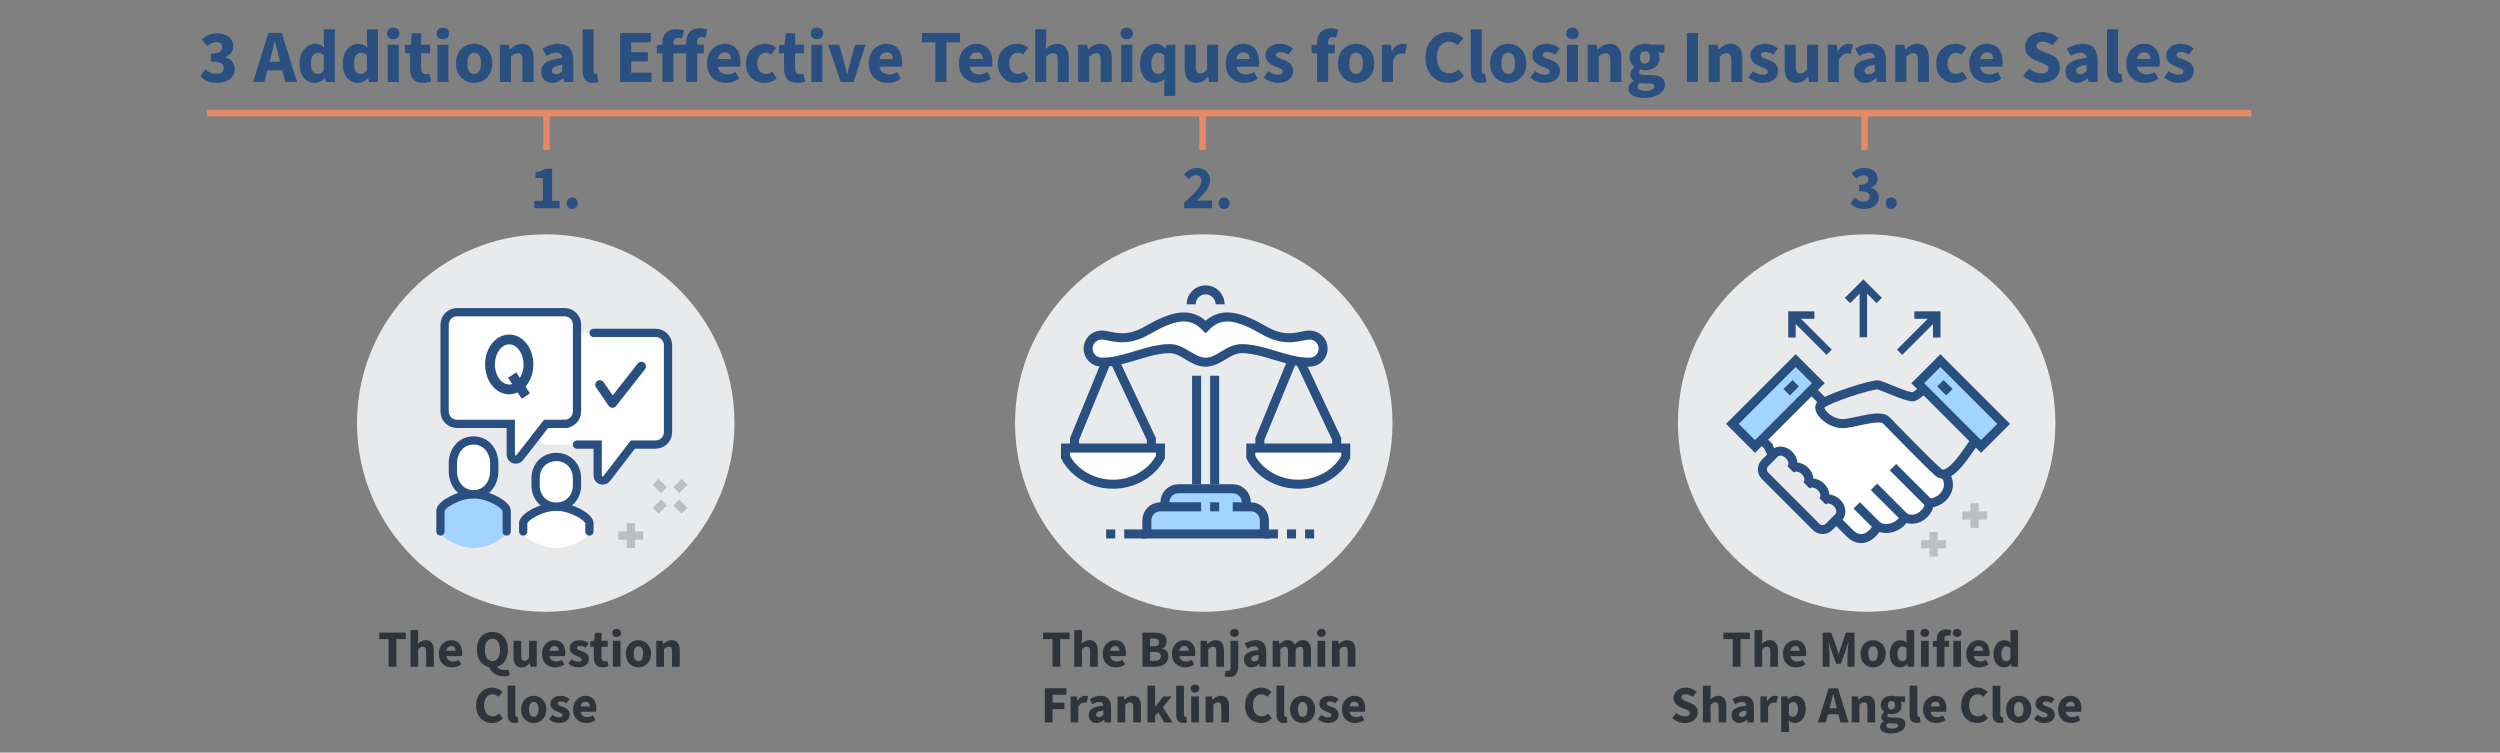 <?xml version="1.0" encoding="UTF-8"?>
<svg id="Layer_1" xmlns="http://www.w3.org/2000/svg" version="1.1" viewBox="0 0 764 230">
  <rect x="0" y="0" width="764" height="230" fill="#808080" stroke="none"/>
  <!-- Generator: Adobe Illustrator 29.8.2, SVG Export Plug-In . SVG Version: 2.1.1 Build 3)  -->
  <defs>
    <style>
      .st0 {
        fill: #2f343b;
      }

      .st1, .st2, .st3, .st4, .st5, .st6, .st7, .st8, .st9, .st10 {
        stroke: #2a5082;
      }

      .st1, .st11, .st3, .st4, .st5, .st12, .st13, .st8, .st9, .st10 {
        stroke-miterlimit: 10;
      }

      .st1, .st14, .st3 {
        fill: #fff;
      }

      .st1, .st4, .st8 {
        stroke-width: 2.763px;
      }

      .st2 {
        stroke-miterlimit: 10;
        stroke-width: 2.763px;
      }

      .st2, .st15 {
        fill: #a3d4ff;
      }

      .st11 {
        stroke: #bcc0c4;
        stroke-width: 2.509px;
      }

      .st11, .st5, .st12, .st13, .st6, .st7, .st8, .st9, .st10 {
        fill: none;
      }

      .st3, .st12, .st7, .st9 {
        stroke-width: 2.529px;
      }

      .st4, .st16 {
        fill: #e9eaeb;
      }

      .st5 {
        stroke-width: 2.284px;
      }

      .st12 {
        stroke: #bcbec0;
      }

      .st13 {
        stroke: #e58967;
        stroke-width: 2px;
      }

      .st17 {
        isolation: isolate;
      }

      .st6 {
        stroke-width: 2.819px;
      }

      .st6, .st7 {
        stroke-linejoin: round;
      }

      .st6, .st7, .st9 {
        stroke-linecap: round;
      }

      .st18 {
        fill: #2a5082;
      }

      .st10 {
        stroke-width: 3px;
      }
    </style>
  </defs>
  <circle class="st16" cx="367.872" cy="129.283" r="57.677"/>
  <circle class="st16" cx="570.452" cy="129.283" r="57.677"/>
  <circle class="st16" cx="166.778" cy="129.283" r="57.677"/>
  <g>
    <g>
      <path class="st15" d="M382.251,154.883h-1.381v-1.381c0-2.289-1.855-4.144-4.144-4.144h-16.577c-2.289,0-4.144,1.855-4.144,4.144v1.381h-1.381c-2.289,0-4.144,1.855-4.144,4.144v4.144h35.917v-4.144c0-2.289-1.855-4.144-4.144-4.144h-0Z"/>
      <path class="st8" d="M356.004,154.883v-1.381c0-2.289,1.855-4.144,4.144-4.144h16.577c2.289,0,4.144,1.855,4.144,4.144v1.381"/>
      <path class="st8" d="M367.055,154.883h-12.433c-2.289,0-4.144,1.855-4.144,4.144v4.144h35.917v-4.144c0-2.289-1.855-4.144-4.144-4.144h-5.526"/>
      <line class="st8" x1="369.818" y1="154.883" x2="372.581" y2="154.883"/>
    </g>
    <line class="st8" x1="371.2" y1="114.822" x2="371.2" y2="147.976"/>
    <line class="st8" x1="365.674" y1="147.976" x2="365.674" y2="114.822"/>
    <g>
      <polyline class="st8" points="394.684 110.678 385.014 134.162 385.014 136.925"/>
      <polyline class="st8" points="408.498 136.925 408.498 134.162 397.447 110.678"/>
      <path class="st1" d="M382.251,136.925v2.763c2.62,4.978,8.26,8.289,14.505,8.289s11.885-3.31,14.505-8.289v-2.763h-29.01Z"/>
    </g>
    <g>
      <polyline class="st8" points="338.045 110.678 328.375 134.162 328.375 136.925"/>
      <polyline class="st8" points="351.86 136.925 351.86 134.162 340.808 110.678"/>
      <path class="st1" d="M325.613,136.925v2.763c2.62,4.978,8.26,8.289,14.505,8.289s11.885-3.31,14.505-8.289v-2.763h-29.01Z"/>
    </g>
    <path class="st8" d="M364.016,92.996c0-2.441,1.979-4.421,4.421-4.421,2.441,0,4.421,1.979,4.421,4.421"/>
    <g>
      <line class="st8" x1="343.571" y1="163.172" x2="350.478" y2="163.172"/>
      <line class="st8" x1="340.808" y1="163.172" x2="338.045" y2="163.172"/>
    </g>
    <g>
      <line class="st8" x1="386.395" y1="163.172" x2="390.539" y2="163.172"/>
      <line class="st8" x1="393.302" y1="163.172" x2="396.065" y2="163.172"/>
      <line class="st8" x1="398.828" y1="163.172" x2="401.591" y2="163.172"/>
    </g>
    <path class="st1" d="M400.209,102.389c-2.763,0-6.907,2.594-13.814-1.378-7.928-4.558-13.239-5.966-17.958-1.131-4.72-4.835-10.031-3.428-17.958,1.131-6.907,3.972-11.051,1.378-13.814,1.378-2.289,0-4.144,1.852-4.144,4.141,0,2.289,1.855,4.148,4.144,4.148,2.506,0,3.927-.176,8.289-1.381,2.75-.76,8.173-2.763,12.433-2.763s6.907,4.144,11.051,4.144,6.792-4.144,11.051-4.144c4.259,0,9.683,2.003,12.433,2.763,4.361,1.206,5.782,1.381,8.289,1.381,2.289,0,4.144-1.859,4.144-4.148,0-2.289-1.855-4.141-4.144-4.141Z"/>
  </g>
  <circle class="st16" cx="173.798" cy="124.482" r="35.407" transform="translate(15.354 267.999) rotate(-77.782)"/>
  <path class="st14" d="M200.354,101.724h-32.876c-2.095,0-3.793,1.699-3.793,3.793v26.554c0,2.095,1.698,3.793,3.793,3.793h15.173l0,9.368c0,1.466,1.855,2.102,2.754.945l8.021-10.313h6.927c2.095,0,3.793-1.699,3.793-3.793v-26.554c0-2.095-1.698-3.793-3.793-3.793Z"/>
  <path class="st3" d="M172.535,129.542h-5.663l-8.021,10.313c-.9,1.157-2.754.521-2.754-.945l-0-9.368h-16.438c-2.095,0-3.793-1.698-3.793-3.793v-26.554c0-2.095,1.698-3.793,3.793-3.793h32.876c2.095,0,3.793,1.698,3.793,3.793v26.554c0,2.095-1.698,3.793-3.793,3.793Z"/>
  <path class="st9" d="M181.386,101.724h18.967c2.095,0,3.793,1.698,3.793,3.793v26.554c0,2.095-1.698,3.793-3.793,3.793h-6.955l-7.989,10.381c-.896,1.165-2.759.531-2.759-.939v-9.442h-6.322"/>
  <path class="st15" d="M144.721,151.038c-4.548,0-10.12,3.205-10.12,5.058v6.322c0,1.853,5.572,5.058,10.12,5.058s10.12-3.205,10.12-5.058v-6.322c0-1.853-5.572-5.058-10.12-5.058Z"/>
  <path class="st7" d="M154.84,162.418v-6.322c0-1.853-5.572-5.058-10.12-5.058s-10.12,3.205-10.12,5.058v6.322"/>
  <path class="st3" d="M144.717,151.038c3.801,0,6.322-3.154,6.322-7.044v-2.349c0-3.891-2.521-7.044-6.322-7.044-3.801,0-6.322,3.154-6.322,7.044v2.349c0,3.891,2.521,7.044,6.322,7.044Z"/>
  <path class="st14" d="M180.13,159.89c0-1.853-5.572-5.058-10.12-5.058h-.004c-4.548,0-10.12,3.205-10.12,5.058v2.529c0,1.853,5.572,5.058,10.12,5.058h.004c4.548,0,10.12-3.205,10.12-5.058v-2.529Z"/>
  <path class="st7" d="M180.13,162.418v-2.529c0-1.853-5.574-5.058-10.121-5.058s-10.122,3.205-10.122,5.058v2.529"/>
  <path class="st3" d="M170.006,154.832c3.801,0,6.322-2.911,6.322-6.503v-2.168c0-3.591-2.521-6.503-6.322-6.503-3.801,0-6.322,2.911-6.322,6.503v2.168c0,3.591,2.521,6.503,6.322,6.503Z"/>
  <g>
    <line class="st12" x1="202.882" y1="153.567" x2="200.354" y2="156.096"/>
    <line class="st12" x1="209.205" y1="147.245" x2="206.676" y2="149.774"/>
    <line class="st12" x1="206.676" y1="153.567" x2="209.205" y2="156.096"/>
    <line class="st12" x1="200.354" y1="147.245" x2="202.882" y2="149.774"/>
  </g>
  <g>
    <line class="st12" x1="192.767" y1="159.89" x2="192.767" y2="167.476"/>
    <line class="st12" x1="188.973" y1="163.683" x2="196.56" y2="163.683"/>
  </g>
  <g class="st17">
    <g class="st17">
      <path class="st0" d="M118.763,195.311h-2.865v-1.985h8.099v1.985h-2.865v8.451h-2.369v-8.451Z"/>
      <path class="st0" d="M125.434,192.541h2.353v2.753l-.112,1.425c.592-.528,1.376-1.088,2.449-1.088,1.729,0,2.465,1.216,2.465,3.201v4.93h-2.353v-4.626c0-1.152-.304-1.505-.977-1.505-.592,0-.96.272-1.472.769v5.362h-2.353v-11.221Z"/>
      <path class="st0" d="M134.106,199.792c0-2.577,1.841-4.161,3.746-4.161,2.273,0,3.377,1.648,3.377,3.81,0,.416-.048.832-.096,1.072h-4.738c.256,1.232,1.152,1.633,2.049,1.633.592,0,1.168-.177,1.729-.513l.769,1.44c-.8.561-1.873.881-2.817.881-2.273,0-4.018-1.521-4.018-4.162ZM136.395,198.88h2.817c0-.832-.368-1.44-1.312-1.44-.624,0-1.296.352-1.504,1.44Z"/>
      <path class="st0" d="M149.419,203.842c-2.225-.464-3.666-2.401-3.666-5.347,0-3.409,1.921-5.361,4.738-5.361,2.817,0,4.738,1.969,4.738,5.361,0,2.802-1.296,4.69-3.313,5.267.48.736,1.408,1.024,2.289,1.024.448,0,.849-.064,1.153-.16l.416,1.696c-.384.192-1.041.353-1.841.353-2.209,0-3.777-1.2-4.514-2.833ZM152.812,198.495c0-2.08-.896-3.329-2.321-3.329-1.424,0-2.321,1.249-2.321,3.329,0,2.226.896,3.538,2.321,3.538,1.425,0,2.321-1.312,2.321-3.538Z"/>
      <path class="st0" d="M156.922,200.753v-4.931h2.353v4.626c0,1.137.304,1.505.992,1.505.592,0,.944-.256,1.409-.881v-5.25h2.353v7.939h-1.921l-.176-1.104h-.048c-.672.801-1.409,1.297-2.497,1.297-1.729,0-2.465-1.217-2.465-3.201Z"/>
      <path class="st0" d="M165.625,199.792c0-2.577,1.841-4.161,3.746-4.161,2.273,0,3.377,1.648,3.377,3.81,0,.416-.048.832-.096,1.072h-4.738c.256,1.232,1.152,1.633,2.049,1.633.592,0,1.168-.177,1.729-.513l.769,1.44c-.8.561-1.873.881-2.817.881-2.273,0-4.018-1.521-4.018-4.162ZM167.915,198.88h2.817c0-.832-.368-1.44-1.312-1.44-.624,0-1.296.352-1.504,1.44Z"/>
      <path class="st0" d="M173.673,202.77l.993-1.329c.72.576,1.457.769,2.113.769.704,0,1.008-.256,1.008-.672,0-.528-.704-.736-1.553-1.057-1.136-.416-2.129-1.137-2.129-2.369,0-1.473,1.217-2.48,3.042-2.48,1.152,0,2.129.416,2.801,1.008l-1.009,1.312c-.576-.416-1.152-.576-1.712-.576-.625,0-.913.256-.913.624,0,.465.464.656,1.473.977,1.217.4,2.193,1.104,2.193,2.417,0,1.44-1.136,2.562-3.265,2.562-1.057,0-2.241-.416-3.042-1.185Z"/>
      <path class="st0" d="M181.465,200.864v-3.201h-1.088v-1.744l1.217-.097.272-2.433h1.953v2.433h1.905v1.841h-1.905v3.17c0,.896.4,1.264,1.024,1.264.256,0,.528-.031.752-.128l.384,1.648c-.417.177-1.024.32-1.777.32-1.969,0-2.737-1.232-2.737-3.073Z"/>
      <path class="st0" d="M187.113,193.422c0-.736.544-1.232,1.329-1.232s1.329.496,1.329,1.232c0,.752-.544,1.232-1.329,1.232s-1.329-.48-1.329-1.232ZM187.273,195.822h2.353v7.939h-2.353v-7.939Z"/>
      <path class="st0" d="M191.225,199.792c0-2.641,1.857-4.161,3.874-4.161,2.001,0,3.857,1.521,3.857,4.161,0,2.642-1.856,4.162-3.857,4.162-2.017,0-3.874-1.521-3.874-4.162ZM196.555,199.792c0-1.376-.496-2.257-1.457-2.257-.976,0-1.457.881-1.457,2.257,0,1.377.48,2.257,1.457,2.257.96,0,1.457-.88,1.457-2.257Z"/>
      <path class="st0" d="M200.569,195.822h1.921l.16,1.009h.064c.672-.641,1.473-1.2,2.545-1.2,1.729,0,2.465,1.216,2.465,3.201v4.93h-2.353v-4.626c0-1.152-.304-1.505-.976-1.505-.592,0-.96.272-1.473.769v5.362h-2.353v-7.939Z"/>
    </g>
    <g class="st17">
      <path class="st0" d="M145.514,215.607c0-3.457,2.289-5.474,4.93-5.474,1.344,0,2.433.607,3.137,1.36l-1.249,1.425c-.528-.48-1.088-.753-1.841-.753-1.409,0-2.561,1.297-2.561,3.361,0,2.146,1.072,3.394,2.657,3.394.8,0,1.457-.368,1.937-.864l1.185,1.393c-.896,1.009-1.985,1.505-3.281,1.505-2.673,0-4.914-1.841-4.914-5.347Z"/>
      <path class="st0" d="M155.129,218.28v-8.739h2.353v8.836c0,.512.224.672.432.672.08,0,.144,0,.272-.032l.288,1.729c-.256.111-.656.191-1.185.191-1.617,0-2.161-1.04-2.161-2.657Z"/>
      <path class="st0" d="M159.241,216.792c0-2.641,1.857-4.161,3.874-4.161,2.001,0,3.857,1.521,3.857,4.161,0,2.642-1.856,4.162-3.857,4.162-2.017,0-3.874-1.521-3.874-4.162ZM164.571,216.792c0-1.376-.496-2.257-1.457-2.257-.976,0-1.457.881-1.457,2.257,0,1.377.48,2.257,1.457,2.257.96,0,1.457-.88,1.457-2.257Z"/>
      <path class="st0" d="M167.801,219.77l.993-1.329c.72.576,1.457.769,2.113.769.704,0,1.008-.256,1.008-.672,0-.528-.704-.736-1.553-1.057-1.136-.416-2.128-1.137-2.128-2.369,0-1.473,1.216-2.48,3.041-2.48,1.152,0,2.129.416,2.801,1.008l-1.009,1.312c-.576-.416-1.152-.576-1.712-.576-.625,0-.913.256-.913.624,0,.465.464.656,1.473.977,1.217.4,2.193,1.104,2.193,2.417,0,1.44-1.136,2.562-3.265,2.562-1.057,0-2.241-.416-3.042-1.185Z"/>
      <path class="st0" d="M175.129,216.792c0-2.577,1.841-4.161,3.746-4.161,2.273,0,3.377,1.648,3.377,3.81,0,.416-.048.832-.096,1.072h-4.738c.256,1.232,1.152,1.633,2.049,1.633.592,0,1.168-.177,1.729-.513l.769,1.44c-.8.561-1.873.881-2.817.881-2.273,0-4.018-1.521-4.018-4.162ZM177.418,215.88h2.817c0-.832-.368-1.44-1.312-1.44-.624,0-1.296.352-1.504,1.44Z"/>
    </g>
  </g>
  <g class="st17">
    <g class="st17">
      <path class="st0" d="M321.63,195.311h-2.865v-1.985h8.1v1.985h-2.865v8.451h-2.369v-8.451Z"/>
      <path class="st0" d="M328.301,192.541h2.354v2.753l-.112,1.425c.592-.528,1.376-1.088,2.449-1.088,1.729,0,2.465,1.216,2.465,3.201v4.93h-2.354v-4.626c0-1.152-.304-1.505-.977-1.505-.592,0-.96.272-1.472.769v5.362h-2.354v-11.221Z"/>
      <path class="st0" d="M336.973,199.792c0-2.577,1.841-4.161,3.746-4.161,2.272,0,3.377,1.648,3.377,3.81,0,.416-.048.832-.096,1.072h-4.738c.256,1.232,1.152,1.633,2.049,1.633.593,0,1.169-.177,1.729-.513l.769,1.44c-.8.561-1.873.881-2.817.881-2.272,0-4.018-1.521-4.018-4.162ZM339.262,198.88h2.817c0-.832-.368-1.44-1.312-1.44-.624,0-1.297.352-1.505,1.44Z"/>
      <path class="st0" d="M349.116,193.325h3.569c2.161,0,3.842.593,3.842,2.594,0,1.04-.496,1.937-1.36,2.257v.063c1.168.272,1.873,1.009,1.873,2.337,0,2.209-1.793,3.186-4.05,3.186h-3.874v-10.437ZM352.574,197.503c1.152,0,1.648-.479,1.648-1.232,0-.816-.528-1.12-1.633-1.12h-1.12v2.353h1.104ZM352.798,201.937c1.28,0,1.937-.447,1.937-1.408,0-.912-.64-1.28-1.937-1.28h-1.328v2.688h1.328Z"/>
      <path class="st0" d="M358.141,199.792c0-2.577,1.841-4.161,3.745-4.161,2.273,0,3.378,1.648,3.378,3.81,0,.416-.049.832-.097,1.072h-4.737c.256,1.232,1.152,1.633,2.049,1.633.592,0,1.168-.177,1.729-.513l.769,1.44c-.801.561-1.873.881-2.817.881-2.273,0-4.018-1.521-4.018-4.162ZM360.43,198.88h2.816c0-.832-.368-1.44-1.312-1.44-.624,0-1.296.352-1.504,1.44Z"/>
      <path class="st0" d="M366.893,195.822h1.921l.159,1.009h.064c.672-.641,1.473-1.2,2.545-1.2,1.729,0,2.465,1.216,2.465,3.201v4.93h-2.353v-4.626c0-1.152-.305-1.505-.977-1.505-.592,0-.96.272-1.473.769v5.362h-2.353v-7.939Z"/>
      <path class="st0" d="M374.188,206.675l.416-1.729c.209.063.4.112.625.112.624,0,.832-.4.832-1.281v-7.955h2.353v7.892c0,1.729-.672,3.186-2.833,3.186-.656,0-1.072-.097-1.393-.225ZM375.917,193.422c0-.736.544-1.232,1.328-1.232s1.328.496,1.328,1.232c0,.752-.544,1.232-1.328,1.232s-1.328-.48-1.328-1.232Z"/>
      <path class="st0" d="M380.124,201.553c0-1.696,1.329-2.593,4.466-2.913-.048-.688-.4-1.12-1.248-1.12-.673,0-1.329.24-2.113.688l-.832-1.536c1.008-.624,2.145-1.04,3.394-1.04,2.032,0,3.153,1.152,3.153,3.601v4.53h-1.921l-.16-.816h-.064c-.688.593-1.408,1.009-2.305,1.009-1.457,0-2.369-1.057-2.369-2.401ZM384.59,201.457v-1.345c-1.664.224-2.209.656-2.209,1.265,0,.496.353.736.896.736.528,0,.912-.24,1.312-.656Z"/>
      <path class="st0" d="M388.925,195.822h1.921l.159,1.024h.064c.656-.656,1.36-1.216,2.401-1.216,1.12,0,1.792.479,2.192,1.328.704-.721,1.44-1.328,2.497-1.328,1.713,0,2.481,1.216,2.481,3.201v4.93h-2.354v-4.626c0-1.152-.304-1.505-.977-1.505-.399,0-.848.257-1.36.769v5.362h-2.353v-4.626c0-1.152-.305-1.505-.977-1.505-.385,0-.849.257-1.345.769v5.362h-2.353v-7.939Z"/>
      <path class="st0" d="M402.477,193.422c0-.736.544-1.232,1.328-1.232s1.329.496,1.329,1.232c0,.752-.545,1.232-1.329,1.232s-1.328-.48-1.328-1.232ZM402.637,195.822h2.353v7.939h-2.353v-7.939Z"/>
      <path class="st0" d="M407.052,195.822h1.921l.16,1.009h.063c.673-.641,1.473-1.2,2.546-1.2,1.729,0,2.465,1.216,2.465,3.201v4.93h-2.354v-4.626c0-1.152-.304-1.505-.977-1.505-.592,0-.96.272-1.472.769v5.362h-2.354v-7.939Z"/>
    </g>
    <g class="st17">
      <path class="st0" d="M319.302,210.325h6.578v1.985h-4.226v2.417h3.618v1.984h-3.618v4.05h-2.353v-10.437Z"/>
      <path class="st0" d="M327.174,212.822h1.921l.159,1.393h.064c.576-1.072,1.44-1.584,2.257-1.584.448,0,.721.063.944.159l-.448,2.001c-.271-.063-.464-.096-.8-.096-.593,0-1.329.384-1.745,1.457v4.609h-2.353v-7.939Z"/>
      <path class="st0" d="M332.726,218.553c0-1.696,1.328-2.593,4.466-2.913-.049-.688-.4-1.12-1.249-1.12-.672,0-1.328.24-2.112.688l-.833-1.536c1.009-.624,2.146-1.04,3.394-1.04,2.033,0,3.153,1.152,3.153,3.601v4.53h-1.921l-.16-.816h-.063c-.688.593-1.409,1.009-2.306,1.009-1.456,0-2.368-1.057-2.368-2.401ZM337.191,218.457v-1.345c-1.665.224-2.209.656-2.209,1.265,0,.496.352.736.896.736.528,0,.912-.24,1.312-.656Z"/>
      <path class="st0" d="M341.525,212.822h1.921l.16,1.009h.063c.673-.641,1.473-1.2,2.546-1.2,1.729,0,2.465,1.216,2.465,3.201v4.93h-2.354v-4.626c0-1.152-.304-1.505-.976-1.505-.593,0-.961.272-1.473.769v5.362h-2.354v-7.939Z"/>
      <path class="st0" d="M350.677,209.541h2.321v6.402h.063l2.466-3.121h2.576l-2.753,3.298,2.961,4.642h-2.545l-1.792-3.089-.977,1.104v1.984h-2.321v-11.221Z"/>
      <path class="st0" d="M359.445,218.28v-8.739h2.353v8.836c0,.512.225.672.433.672.08,0,.144,0,.271-.032l.288,1.729c-.256.111-.656.191-1.185.191-1.616,0-2.16-1.04-2.16-2.657Z"/>
      <path class="st0" d="M363.86,210.422c0-.736.545-1.232,1.329-1.232s1.328.496,1.328,1.232c0,.752-.544,1.232-1.328,1.232s-1.329-.48-1.329-1.232ZM364.021,212.822h2.354v7.939h-2.354v-7.939Z"/>
      <path class="st0" d="M368.437,212.822h1.921l.16,1.009h.063c.673-.641,1.473-1.2,2.546-1.2,1.729,0,2.465,1.216,2.465,3.201v4.93h-2.354v-4.626c0-1.152-.304-1.505-.976-1.505-.593,0-.961.272-1.473.769v5.362h-2.354v-7.939Z"/>
      <path class="st0" d="M380.484,215.607c0-3.457,2.289-5.474,4.93-5.474,1.345,0,2.433.607,3.138,1.36l-1.249,1.425c-.528-.48-1.088-.753-1.841-.753-1.408,0-2.561,1.297-2.561,3.361,0,2.146,1.072,3.394,2.657,3.394.8,0,1.456-.368,1.937-.864l1.185,1.393c-.896,1.009-1.985,1.505-3.281,1.505-2.674,0-4.914-1.841-4.914-5.347Z"/>
      <path class="st0" d="M390.101,218.28v-8.739h2.353v8.836c0,.512.225.672.433.672.08,0,.144,0,.271-.032l.288,1.729c-.256.111-.656.191-1.185.191-1.616,0-2.16-1.04-2.16-2.657Z"/>
      <path class="st0" d="M394.212,216.792c0-2.641,1.856-4.161,3.873-4.161,2.001,0,3.857,1.521,3.857,4.161,0,2.642-1.856,4.162-3.857,4.162-2.017,0-3.873-1.521-3.873-4.162ZM399.542,216.792c0-1.376-.496-2.257-1.457-2.257-.976,0-1.456.881-1.456,2.257,0,1.377.48,2.257,1.456,2.257.961,0,1.457-.88,1.457-2.257Z"/>
      <path class="st0" d="M402.771,219.77l.993-1.329c.72.576,1.456.769,2.112.769.704,0,1.009-.256,1.009-.672,0-.528-.704-.736-1.553-1.057-1.137-.416-2.129-1.137-2.129-2.369,0-1.473,1.217-2.48,3.041-2.48,1.152,0,2.129.416,2.802,1.008l-1.009,1.312c-.576-.416-1.152-.576-1.713-.576-.624,0-.912.256-.912.624,0,.465.464.656,1.473.977,1.217.4,2.192,1.104,2.192,2.417,0,1.44-1.136,2.562-3.265,2.562-1.057,0-2.241-.416-3.042-1.185Z"/>
      <path class="st0" d="M410.1,216.792c0-2.577,1.841-4.161,3.746-4.161,2.272,0,3.377,1.648,3.377,3.81,0,.416-.048.832-.096,1.072h-4.738c.256,1.232,1.152,1.633,2.049,1.633.593,0,1.169-.177,1.729-.513l.769,1.44c-.8.561-1.873.881-2.817.881-2.272,0-4.018-1.521-4.018-4.162ZM412.389,215.88h2.817c0-.832-.368-1.44-1.312-1.44-.624,0-1.297.352-1.505,1.44Z"/>
    </g>
  </g>
  <g class="st17">
    <g class="st17">
      <path class="st0" d="M529.52,195.311h-2.865v-1.985h8.1v1.985h-2.865v8.451h-2.369v-8.451Z"/>
      <path class="st0" d="M536.19,192.541h2.354v2.753l-.112,1.425c.592-.528,1.376-1.088,2.449-1.088,1.729,0,2.465,1.216,2.465,3.201v4.93h-2.354v-4.626c0-1.152-.304-1.505-.977-1.505-.592,0-.96.272-1.472.769v5.362h-2.354v-11.221Z"/>
      <path class="st0" d="M544.862,199.792c0-2.577,1.841-4.161,3.746-4.161,2.272,0,3.377,1.648,3.377,3.81,0,.416-.048.832-.096,1.072h-4.738c.256,1.232,1.152,1.633,2.049,1.633.593,0,1.169-.177,1.729-.513l.769,1.44c-.8.561-1.873.881-2.817.881-2.272,0-4.018-1.521-4.018-4.162ZM547.151,198.88h2.817c0-.832-.368-1.44-1.312-1.44-.624,0-1.297.352-1.505,1.44Z"/>
      <path class="st0" d="M557.006,193.325h2.625l1.665,4.643c.208.624.384,1.248.576,1.92h.064c.191-.672.352-1.296.56-1.92l1.633-4.643h2.625v10.437h-2.161v-3.825c0-1.024.192-2.785.32-3.81h-.063l-.849,2.753-1.473,3.985h-1.377l-1.456-3.985-.816-2.753h-.064c.129,1.024.305,2.785.305,3.81v3.825h-2.113v-10.437Z"/>
      <path class="st0" d="M568.542,199.792c0-2.641,1.857-4.161,3.874-4.161,2.001,0,3.857,1.521,3.857,4.161,0,2.642-1.856,4.162-3.857,4.162-2.017,0-3.874-1.521-3.874-4.162ZM573.872,199.792c0-1.376-.496-2.257-1.456-2.257-.977,0-1.457.881-1.457,2.257,0,1.377.48,2.257,1.457,2.257.96,0,1.456-.88,1.456-2.257Z"/>
      <path class="st0" d="M577.47,199.792c0-2.593,1.617-4.161,3.298-4.161.88,0,1.408.319,1.953.832l-.097-1.217v-2.705h2.354v11.221h-1.921l-.16-.784h-.064c-.56.561-1.344.977-2.112.977-1.969,0-3.25-1.569-3.25-4.162ZM582.624,201.312v-3.249c-.416-.384-.88-.513-1.312-.513-.752,0-1.425.705-1.425,2.209,0,1.569.528,2.273,1.441,2.273.512,0,.912-.192,1.296-.721Z"/>
      <path class="st0" d="M586.895,193.422c0-.736.544-1.232,1.328-1.232s1.329.496,1.329,1.232c0,.752-.545,1.232-1.329,1.232s-1.328-.48-1.328-1.232ZM587.055,195.822h2.353v7.939h-2.353v-7.939Z"/>
      <path class="st0" d="M591.87,197.663h-1.169v-1.744l1.169-.08v-.433c0-1.681.784-3.058,2.929-3.058.656,0,1.232.16,1.585.289l-.464,1.681c-.257-.08-.528-.112-.784-.112-.576,0-.913.32-.913,1.137v.479h1.425v1.841h-1.425v6.099h-2.353v-6.099Z"/>
      <path class="st0" d="M596.766,193.422c0-.736.544-1.232,1.328-1.232s1.329.496,1.329,1.232c0,.752-.545,1.232-1.329,1.232s-1.328-.48-1.328-1.232ZM596.926,195.822h2.353v7.939h-2.353v-7.939Z"/>
      <path class="st0" d="M600.877,199.792c0-2.577,1.841-4.161,3.746-4.161,2.272,0,3.377,1.648,3.377,3.81,0,.416-.048.832-.096,1.072h-4.738c.256,1.232,1.152,1.633,2.049,1.633.593,0,1.169-.177,1.729-.513l.769,1.44c-.8.561-1.873.881-2.817.881-2.272,0-4.018-1.521-4.018-4.162ZM603.166,198.88h2.817c0-.832-.368-1.44-1.312-1.44-.624,0-1.297.352-1.505,1.44Z"/>
      <path class="st0" d="M609.213,199.792c0-2.593,1.617-4.161,3.298-4.161.88,0,1.408.319,1.953.832l-.097-1.217v-2.705h2.354v11.221h-1.921l-.16-.784h-.064c-.56.561-1.344.977-2.112.977-1.969,0-3.25-1.569-3.25-4.162ZM614.367,201.312v-3.249c-.416-.384-.88-.513-1.312-.513-.752,0-1.425.705-1.425,2.209,0,1.569.528,2.273,1.441,2.273.512,0,.912-.192,1.296-.721Z"/>
    </g>
    <g class="st17">
      <path class="st0" d="M511.03,219.434l1.249-1.537c.736.656,1.761,1.024,2.673,1.024.977,0,1.457-.384,1.457-1.009,0-.656-.593-.864-1.505-1.248l-1.36-.561c-1.072-.448-2.097-1.344-2.097-2.865,0-1.729,1.536-3.104,3.713-3.104,1.249,0,2.465.479,3.361,1.312l-1.248,1.521c-.688-.496-1.409-.801-2.113-.801-.816,0-1.328.353-1.328.944,0,.641.688.864,1.584,1.232l1.345.545c1.281.512,2.065,1.36,2.065,2.833,0,1.729-1.44,3.233-3.938,3.233-1.409,0-2.802-.48-3.858-1.521Z"/>
      <path class="st0" d="M520.407,209.541h2.353v2.753l-.112,1.425c.593-.528,1.377-1.088,2.449-1.088,1.729,0,2.465,1.216,2.465,3.201v4.93h-2.353v-4.626c0-1.152-.305-1.505-.977-1.505-.592,0-.96.272-1.473.769v5.362h-2.353v-11.221Z"/>
      <path class="st0" d="M529.175,218.553c0-1.696,1.329-2.593,4.466-2.913-.048-.688-.4-1.12-1.248-1.12-.673,0-1.329.24-2.113.688l-.832-1.536c1.008-.624,2.145-1.04,3.394-1.04,2.032,0,3.153,1.152,3.153,3.601v4.53h-1.921l-.16-.816h-.064c-.688.593-1.408,1.009-2.305,1.009-1.457,0-2.369-1.057-2.369-2.401ZM533.641,218.457v-1.345c-1.664.224-2.209.656-2.209,1.265,0,.496.353.736.896.736.528,0,.912-.24,1.312-.656Z"/>
      <path class="st0" d="M537.975,212.822h1.921l.16,1.393h.063c.577-1.072,1.441-1.584,2.258-1.584.448,0,.72.063.944.159l-.448,2.001c-.272-.063-.465-.096-.801-.096-.592,0-1.328.384-1.744,1.457v4.609h-2.354v-7.939Z"/>
      <path class="st0" d="M544.343,212.822h1.921l.16.784h.063c.625-.56,1.425-.976,2.258-.976,1.92,0,3.104,1.584,3.104,4.033,0,2.721-1.632,4.29-3.345,4.29-.688,0-1.329-.305-1.889-.833l.08,1.265v2.321h-2.354v-10.885ZM549.433,216.696c0-1.425-.432-2.146-1.376-2.146-.48,0-.896.225-1.36.721v3.249c.416.385.864.513,1.264.513.816,0,1.473-.704,1.473-2.337Z"/>
      <path class="st0" d="M558.84,210.325h2.833l3.265,10.437h-2.497l-.64-2.481h-3.186l-.64,2.481h-2.401l3.266-10.437ZM559.096,216.44h2.225l-.24-.961c-.288-1.04-.576-2.272-.848-3.361h-.064c-.256,1.104-.528,2.321-.816,3.361l-.256.961Z"/>
      <path class="st0" d="M565.879,212.822h1.921l.159,1.009h.064c.672-.641,1.473-1.2,2.545-1.2,1.729,0,2.465,1.216,2.465,3.201v4.93h-2.353v-4.626c0-1.152-.305-1.505-.977-1.505-.592,0-.96.272-1.473.769v5.362h-2.353v-7.939Z"/>
      <path class="st0" d="M574.534,222.122c0-.656.4-1.185,1.137-1.601v-.063c-.416-.272-.736-.688-.736-1.345,0-.576.384-1.137.896-1.489v-.063c-.561-.385-1.072-1.137-1.072-2.065,0-1.904,1.568-2.864,3.281-2.864.448,0,.88.063,1.232.191h2.896v1.713h-1.328v.064c.208.271.32.607.32,1.008,0,1.793-1.377,2.642-3.121,2.642-.288,0-.608-.048-.961-.16-.208.176-.288.32-.288.592,0,.4.32.593,1.2.593h1.281c1.952,0,3.024.592,3.024,2.017,0,1.648-1.712,2.849-4.434,2.849-1.856,0-3.329-.607-3.329-2.017ZM580.057,221.69c0-.496-.433-.625-1.217-.625h-.816c-.544,0-.864-.031-1.12-.096-.288.256-.433.496-.433.784,0,.593.704.912,1.761.912s1.825-.432,1.825-.976ZM579.128,215.495c0-.848-.464-1.28-1.088-1.28-.625,0-1.089.433-1.089,1.28,0,.881.464,1.329,1.089,1.329.624,0,1.088-.448,1.088-1.329Z"/>
      <path class="st0" d="M583.574,218.28v-8.739h2.354v8.836c0,.512.224.672.432.672.08,0,.145,0,.272-.032l.288,1.729c-.256.111-.656.191-1.185.191-1.617,0-2.161-1.04-2.161-2.657Z"/>
      <path class="st0" d="M587.687,216.792c0-2.577,1.841-4.161,3.745-4.161,2.273,0,3.378,1.648,3.378,3.81,0,.416-.049.832-.097,1.072h-4.737c.256,1.232,1.152,1.633,2.049,1.633.592,0,1.168-.177,1.729-.513l.769,1.44c-.801.561-1.873.881-2.817.881-2.273,0-4.018-1.521-4.018-4.162ZM589.976,215.88h2.816c0-.832-.368-1.44-1.312-1.44-.624,0-1.296.352-1.504,1.44Z"/>
      <path class="st0" d="M599.334,215.607c0-3.457,2.289-5.474,4.93-5.474,1.345,0,2.433.607,3.138,1.36l-1.249,1.425c-.528-.48-1.088-.753-1.841-.753-1.408,0-2.561,1.297-2.561,3.361,0,2.146,1.072,3.394,2.657,3.394.8,0,1.456-.368,1.937-.864l1.185,1.393c-.896,1.009-1.985,1.505-3.281,1.505-2.674,0-4.914-1.841-4.914-5.347Z"/>
      <path class="st0" d="M608.95,218.28v-8.739h2.353v8.836c0,.512.225.672.433.672.08,0,.144,0,.271-.032l.288,1.729c-.256.111-.656.191-1.185.191-1.616,0-2.16-1.04-2.16-2.657Z"/>
      <path class="st0" d="M613.062,216.792c0-2.641,1.856-4.161,3.873-4.161,2.001,0,3.857,1.521,3.857,4.161,0,2.642-1.856,4.162-3.857,4.162-2.017,0-3.873-1.521-3.873-4.162ZM618.392,216.792c0-1.376-.496-2.257-1.457-2.257-.976,0-1.456.881-1.456,2.257,0,1.377.48,2.257,1.456,2.257.961,0,1.457-.88,1.457-2.257Z"/>
      <path class="st0" d="M621.621,219.77l.993-1.329c.72.576,1.456.769,2.112.769.704,0,1.009-.256,1.009-.672,0-.528-.704-.736-1.553-1.057-1.137-.416-2.129-1.137-2.129-2.369,0-1.473,1.217-2.48,3.041-2.48,1.152,0,2.129.416,2.802,1.008l-1.009,1.312c-.576-.416-1.152-.576-1.713-.576-.624,0-.912.256-.912.624,0,.465.464.656,1.473.977,1.217.4,2.192,1.104,2.192,2.417,0,1.44-1.136,2.562-3.265,2.562-1.057,0-2.241-.416-3.042-1.185Z"/>
      <path class="st0" d="M628.949,216.792c0-2.577,1.841-4.161,3.746-4.161,2.272,0,3.377,1.648,3.377,3.81,0,.416-.048.832-.096,1.072h-4.738c.256,1.232,1.152,1.633,2.049,1.633.593,0,1.169-.177,1.729-.513l.769,1.44c-.8.561-1.873.881-2.817.881-2.272,0-4.018-1.521-4.018-4.162ZM631.238,215.88h2.817c0-.832-.368-1.44-1.312-1.44-.624,0-1.297.352-1.505,1.44Z"/>
    </g>
  </g>
  <g class="st17">
    <g class="st17">
      <path class="st18" d="M61.235,23.272l1.563-2.139c.874.852,1.955,1.472,3.196,1.472,1.426,0,2.369-.62,2.369-1.725,0-1.287-.759-2.092-3.932-2.092v-2.392c2.622,0,3.449-.782,3.449-1.955,0-1.012-.644-1.609-1.793-1.609-1.035,0-1.817.483-2.736,1.288l-1.702-2.07c1.333-1.149,2.805-1.862,4.599-1.862,3.013,0,5.036,1.449,5.036,4.001,0,1.518-.874,2.576-2.438,3.242v.093c1.679.482,2.897,1.679,2.897,3.563,0,2.714-2.483,4.255-5.427,4.255-2.369,0-4.024-.828-5.082-2.07Z"/>
      <path class="st18" d="M82.026,10.073h4.07l4.691,14.993h-3.587l-.92-3.564h-4.576l-.919,3.564h-3.45l4.691-14.993ZM82.394,18.857h3.196l-.345-1.379c-.414-1.495-.828-3.266-1.219-4.829h-.092c-.368,1.586-.759,3.334-1.172,4.829l-.368,1.379Z"/>
      <path class="st18" d="M91.549,19.363c0-3.725,2.322-5.979,4.737-5.979,1.265,0,2.023.46,2.805,1.196l-.138-1.748v-3.886h3.38v16.119h-2.76l-.23-1.127h-.092c-.805.805-1.932,1.403-3.035,1.403-2.829,0-4.668-2.254-4.668-5.979ZM98.953,21.547v-4.668c-.598-.552-1.265-.735-1.886-.735-1.081,0-2.046,1.012-2.046,3.173,0,2.254.759,3.266,2.069,3.266.736,0,1.311-.276,1.863-1.035Z"/>
      <path class="st18" d="M104.728,19.363c0-3.725,2.322-5.979,4.737-5.979,1.265,0,2.023.46,2.805,1.196l-.138-1.748v-3.886h3.38v16.119h-2.76l-.23-1.127h-.092c-.805.805-1.932,1.403-3.035,1.403-2.829,0-4.668-2.254-4.668-5.979ZM112.132,21.547v-4.668c-.598-.552-1.265-.735-1.886-.735-1.081,0-2.046,1.012-2.046,3.173,0,2.254.759,3.266,2.069,3.266.736,0,1.311-.276,1.863-1.035Z"/>
      <path class="st18" d="M118.274,10.211c0-1.058.782-1.771,1.909-1.771s1.909.713,1.909,1.771c0,1.08-.782,1.771-1.909,1.771s-1.909-.69-1.909-1.771ZM118.504,13.661h3.38v11.405h-3.38v-11.405Z"/>
      <path class="st18" d="M125.312,20.904v-4.599h-1.563v-2.507l1.748-.138.391-3.495h2.806v3.495h2.736v2.645h-2.736v4.553c0,1.288.575,1.816,1.472,1.816.368,0,.759-.046,1.081-.184l.552,2.368c-.598.253-1.472.46-2.552.46-2.829,0-3.932-1.771-3.932-4.415Z"/>
      <path class="st18" d="M133.431,10.211c0-1.058.782-1.771,1.909-1.771s1.909.713,1.909,1.771c0,1.08-.782,1.771-1.909,1.771s-1.909-.69-1.909-1.771ZM133.661,13.661h3.38v11.405h-3.38v-11.405Z"/>
      <path class="st18" d="M139.342,19.363c0-3.794,2.667-5.979,5.565-5.979,2.875,0,5.542,2.185,5.542,5.979,0,3.795-2.667,5.979-5.542,5.979-2.897,0-5.565-2.185-5.565-5.979ZM147,19.363c0-1.978-.713-3.242-2.093-3.242-1.403,0-2.092,1.265-2.092,3.242s.689,3.242,2.092,3.242c1.38,0,2.093-1.265,2.093-3.242Z"/>
      <path class="st18" d="M152.773,13.661h2.759l.23,1.448h.092c.966-.92,2.115-1.725,3.656-1.725,2.483,0,3.541,1.748,3.541,4.6v7.082h-3.38v-6.646c0-1.655-.437-2.161-1.403-2.161-.851,0-1.379.391-2.115,1.104v7.703h-3.38v-11.405Z"/>
      <path class="st18" d="M165.4,21.893c0-2.438,1.909-3.726,6.416-4.186-.069-.989-.575-1.609-1.793-1.609-.966,0-1.909.345-3.036.988l-1.195-2.207c1.448-.897,3.081-1.495,4.875-1.495,2.92,0,4.53,1.656,4.53,5.174v6.508h-2.759l-.23-1.173h-.092c-.989.851-2.023,1.449-3.311,1.449-2.093,0-3.403-1.519-3.403-3.449ZM171.816,21.754v-1.932c-2.392.322-3.173.943-3.173,1.817,0,.712.506,1.058,1.288,1.058.759,0,1.311-.346,1.886-.943Z"/>
      <path class="st18" d="M178.05,21.501v-12.555h3.38v12.693c0,.735.322.965.621.965.115,0,.207,0,.391-.046l.414,2.483c-.368.161-.943.276-1.702.276-2.323,0-3.104-1.495-3.104-3.817Z"/>
      <path class="st18" d="M189.504,10.073h9.382v2.852h-6.001v3.013h5.105v2.828h-5.105v3.449h6.231v2.852h-9.612v-14.993Z"/>
      <path class="st18" d="M209.673,16.305h-3.886v8.761h-3.38v-8.761h-1.678v-2.507l1.678-.138v-.506c0-2.346,1.219-4.254,4.323-4.254.966,0,1.84.206,2.369.413l-.621,2.507c-.368-.161-.713-.253-1.333-.253-.782,0-1.357.482-1.357,1.563v.529h3.886v-.598c0-2.415,1.127-4.393,4.208-4.393.943,0,1.771.23,2.277.414l-.621,2.483c-.391-.138-.805-.229-1.173-.229-.828,0-1.311.459-1.311,1.632v.69h2.046v2.645h-2.046v8.761h-3.38v-8.761Z"/>
      <path class="st18" d="M216.046,19.363c0-3.702,2.645-5.979,5.381-5.979,3.266,0,4.852,2.369,4.852,5.473,0,.599-.069,1.196-.138,1.541h-6.807c.368,1.771,1.656,2.346,2.943,2.346.851,0,1.679-.253,2.483-.736l1.104,2.069c-1.149.806-2.69,1.266-4.047,1.266-3.265,0-5.772-2.185-5.772-5.979ZM219.334,18.052h4.047c0-1.195-.529-2.069-1.885-2.069-.897,0-1.863.506-2.162,2.069Z"/>
      <path class="st18" d="M227.959,19.363c0-3.794,2.783-5.979,5.933-5.979,1.402,0,2.529.483,3.334,1.219l-1.586,2.093c-.414-.345-.874-.575-1.541-.575-1.586,0-2.667,1.265-2.667,3.242s1.081,3.242,2.575,3.242c.759,0,1.449-.275,2.023-.759l1.334,2.093c-.943.874-2.3,1.403-3.702,1.403-3.243,0-5.703-2.185-5.703-5.979Z"/>
      <path class="st18" d="M239.598,20.904v-4.599h-1.563v-2.507l1.748-.138.391-3.495h2.806v3.495h2.736v2.645h-2.736v4.553c0,1.288.575,1.816,1.472,1.816.368,0,.759-.046,1.081-.184l.552,2.368c-.598.253-1.472.46-2.552.46-2.829,0-3.932-1.771-3.932-4.415Z"/>
      <path class="st18" d="M247.716,10.211c0-1.058.782-1.771,1.909-1.771s1.909.713,1.909,1.771c0,1.08-.782,1.771-1.909,1.771s-1.909-.69-1.909-1.771ZM247.946,13.661h3.38v11.405h-3.38v-11.405Z"/>
      <path class="st18" d="M253.075,13.661h3.403l1.472,5.381c.299,1.127.598,2.322.897,3.518h.092c.276-1.195.575-2.391.874-3.518l1.495-5.381h3.242l-3.725,11.405h-3.909l-3.84-11.405Z"/>
      <path class="st18" d="M265.472,19.363c0-3.702,2.645-5.979,5.381-5.979,3.266,0,4.852,2.369,4.852,5.473,0,.599-.069,1.196-.138,1.541h-6.807c.368,1.771,1.656,2.346,2.943,2.346.851,0,1.679-.253,2.483-.736l1.104,2.069c-1.149.806-2.69,1.266-4.047,1.266-3.265,0-5.772-2.185-5.772-5.979ZM268.761,18.052h4.047c0-1.195-.529-2.069-1.885-2.069-.897,0-1.863.506-2.162,2.069Z"/>
      <path class="st18" d="M285.849,12.924h-4.116v-2.852h11.636v2.852h-4.116v12.142h-3.403v-12.142Z"/>
      <path class="st18" d="M293.026,19.363c0-3.702,2.645-5.979,5.381-5.979,3.266,0,4.852,2.369,4.852,5.473,0,.599-.069,1.196-.138,1.541h-6.807c.368,1.771,1.656,2.346,2.943,2.346.851,0,1.679-.253,2.483-.736l1.104,2.069c-1.149.806-2.69,1.266-4.047,1.266-3.265,0-5.772-2.185-5.772-5.979ZM296.314,18.052h4.047c0-1.195-.529-2.069-1.885-2.069-.897,0-1.863.506-2.162,2.069Z"/>
      <path class="st18" d="M304.94,19.363c0-3.794,2.783-5.979,5.933-5.979,1.402,0,2.529.483,3.334,1.219l-1.586,2.093c-.414-.345-.874-.575-1.541-.575-1.586,0-2.667,1.265-2.667,3.242s1.081,3.242,2.575,3.242c.759,0,1.449-.275,2.023-.759l1.334,2.093c-.943.874-2.3,1.403-3.702,1.403-3.243,0-5.703-2.185-5.703-5.979Z"/>
      <path class="st18" d="M316.348,8.947h3.38v3.955l-.161,2.046c.851-.759,1.978-1.563,3.519-1.563,2.483,0,3.541,1.748,3.541,4.6v7.082h-3.38v-6.646c0-1.655-.437-2.161-1.403-2.161-.851,0-1.379.391-2.115,1.104v7.703h-3.38V8.947Z"/>
      <path class="st18" d="M329.481,13.661h2.759l.23,1.448h.092c.966-.92,2.115-1.725,3.656-1.725,2.483,0,3.541,1.748,3.541,4.6v7.082h-3.38v-6.646c0-1.655-.437-2.161-1.402-2.161-.851,0-1.38.391-2.116,1.104v7.703h-3.38v-11.405Z"/>
      <path class="st18" d="M342.407,10.211c0-1.058.782-1.771,1.909-1.771s1.909.713,1.909,1.771c0,1.08-.782,1.771-1.909,1.771s-1.909-.69-1.909-1.771ZM342.637,13.661h3.38v11.405h-3.38v-11.405Z"/>
      <path class="st18" d="M355.791,25.825l.138-1.748c-.759.736-1.839,1.266-2.874,1.266-2.829,0-4.668-2.254-4.668-5.979,0-3.725,2.322-5.979,4.737-5.979,1.242,0,2.139.438,3.035,1.403h.092l.276-1.127h2.645v15.637h-3.38v-3.473ZM355.791,21.547v-4.668c-.598-.552-1.265-.735-1.886-.735-1.081,0-2.046,1.012-2.046,3.173,0,2.254.759,3.266,2.069,3.266.736,0,1.311-.276,1.863-1.035Z"/>
      <path class="st18" d="M362.048,20.743v-7.082h3.38v6.646c0,1.633.437,2.161,1.426,2.161.851,0,1.357-.368,2.023-1.265v-7.542h3.38v11.405h-2.759l-.253-1.587h-.069c-.966,1.15-2.024,1.863-3.587,1.863-2.483,0-3.541-1.748-3.541-4.6Z"/>
      <path class="st18" d="M374.56,19.363c0-3.702,2.645-5.979,5.381-5.979,3.265,0,4.852,2.369,4.852,5.473,0,.599-.069,1.196-.138,1.541h-6.807c.368,1.771,1.656,2.346,2.943,2.346.851,0,1.679-.253,2.483-.736l1.104,2.069c-1.149.806-2.69,1.266-4.047,1.266-3.265,0-5.772-2.185-5.772-5.979ZM377.849,18.052h4.047c0-1.195-.529-2.069-1.885-2.069-.897,0-1.863.506-2.162,2.069Z"/>
      <path class="st18" d="M386.129,23.64l1.426-1.908c1.034.827,2.092,1.104,3.035,1.104,1.012,0,1.448-.368,1.448-.966,0-.759-1.012-1.058-2.23-1.518-1.633-.598-3.059-1.633-3.059-3.403,0-2.115,1.748-3.564,4.369-3.564,1.656,0,3.059.598,4.024,1.449l-1.448,1.885c-.828-.598-1.656-.827-2.461-.827-.896,0-1.311.368-1.311.896,0,.667.667.943,2.115,1.402,1.748.575,3.15,1.587,3.15,3.473,0,2.069-1.633,3.68-4.69,3.68-1.518,0-3.22-.599-4.369-1.702Z"/>
      <path class="st18" d="M402.504,16.305h-1.678v-2.507l1.678-.115v-.62c0-2.415,1.127-4.393,4.209-4.393.942,0,1.771.23,2.276.414l-.667,2.414c-.368-.114-.759-.16-1.127-.16-.828,0-1.311.459-1.311,1.632v.69h2.047v2.645h-2.047v8.761h-3.381v-8.761Z"/>
      <path class="st18" d="M408.875,19.363c0-3.794,2.668-5.979,5.565-5.979,2.874,0,5.542,2.185,5.542,5.979,0,3.795-2.668,5.979-5.542,5.979-2.897,0-5.565-2.185-5.565-5.979ZM416.533,19.363c0-1.978-.713-3.242-2.093-3.242-1.403,0-2.093,1.265-2.093,3.242s.689,3.242,2.093,3.242c1.38,0,2.093-1.265,2.093-3.242Z"/>
      <path class="st18" d="M422.307,13.661h2.76l.229,2h.093c.827-1.54,2.069-2.276,3.242-2.276.644,0,1.034.092,1.356.23l-.644,2.874c-.392-.092-.667-.138-1.15-.138-.851,0-1.908.552-2.506,2.092v6.623h-3.381v-11.405Z"/>
      <path class="st18" d="M435.624,17.662c0-4.967,3.288-7.864,7.082-7.864,1.932,0,3.495.874,4.508,1.954l-1.794,2.047c-.759-.689-1.563-1.081-2.645-1.081-2.023,0-3.68,1.863-3.68,4.829,0,3.081,1.541,4.875,3.817,4.875,1.15,0,2.093-.528,2.782-1.241l1.702,2c-1.288,1.449-2.852,2.162-4.714,2.162-3.841,0-7.06-2.645-7.06-7.681Z"/>
      <path class="st18" d="M449.446,21.501v-12.555h3.381v12.693c0,.735.321.965.62.965.115,0,.207,0,.392-.046l.414,2.483c-.368.161-.943.276-1.702.276-2.322,0-3.104-1.495-3.104-3.817Z"/>
      <path class="st18" d="M455.357,19.363c0-3.794,2.667-5.979,5.564-5.979,2.875,0,5.542,2.185,5.542,5.979,0,3.795-2.667,5.979-5.542,5.979-2.897,0-5.564-2.185-5.564-5.979ZM463.015,19.363c0-1.978-.713-3.242-2.093-3.242-1.402,0-2.092,1.265-2.092,3.242s.689,3.242,2.092,3.242c1.38,0,2.093-1.265,2.093-3.242Z"/>
      <path class="st18" d="M467.663,23.64l1.426-1.908c1.034.827,2.092,1.104,3.035,1.104,1.012,0,1.448-.368,1.448-.966,0-.759-1.012-1.058-2.23-1.518-1.633-.598-3.059-1.633-3.059-3.403,0-2.115,1.748-3.564,4.369-3.564,1.656,0,3.059.598,4.024,1.449l-1.448,1.885c-.828-.598-1.656-.827-2.461-.827-.896,0-1.311.368-1.311.896,0,.667.667.943,2.115,1.402,1.748.575,3.15,1.587,3.15,3.473,0,2.069-1.633,3.68-4.69,3.68-1.518,0-3.22-.599-4.369-1.702Z"/>
      <path class="st18" d="M478.633,10.211c0-1.058.782-1.771,1.909-1.771s1.908.713,1.908,1.771c0,1.08-.781,1.771-1.908,1.771s-1.909-.69-1.909-1.771ZM478.863,13.661h3.38v11.405h-3.38v-11.405Z"/>
      <path class="st18" d="M485.211,13.661h2.759l.23,1.448h.092c.966-.92,2.115-1.725,3.656-1.725,2.483,0,3.541,1.748,3.541,4.6v7.082h-3.38v-6.646c0-1.655-.438-2.161-1.403-2.161-.851,0-1.379.391-2.115,1.104v7.703h-3.38v-11.405Z"/>
      <path class="st18" d="M497.653,27.02c0-.942.575-1.701,1.633-2.299v-.092c-.598-.392-1.058-.989-1.058-1.932,0-.828.552-1.633,1.288-2.139v-.092c-.806-.552-1.541-1.633-1.541-2.967,0-2.736,2.254-4.116,4.714-4.116.644,0,1.265.092,1.771.276h4.162v2.46h-1.908v.092c.299.392.46.874.46,1.449,0,2.575-1.978,3.794-4.484,3.794-.414,0-.874-.069-1.38-.229-.299.253-.414.46-.414.851,0,.575.46.851,1.725.851h1.84c2.806,0,4.347.851,4.347,2.897,0,2.368-2.461,4.093-6.37,4.093-2.667,0-4.783-.873-4.783-2.897ZM505.587,26.4c0-.713-.621-.897-1.748-.897h-1.172c-.782,0-1.242-.046-1.61-.138-.414.368-.62.713-.62,1.127,0,.851,1.012,1.311,2.529,1.311s2.621-.621,2.621-1.402ZM504.253,17.5c0-1.219-.667-1.84-1.563-1.84s-1.563.621-1.563,1.84c0,1.265.667,1.908,1.563,1.908s1.563-.644,1.563-1.908Z"/>
      <path class="st18" d="M515.524,10.073h3.381v14.993h-3.381v-14.993Z"/>
      <path class="st18" d="M522.172,13.661h2.759l.23,1.448h.092c.966-.92,2.115-1.725,3.656-1.725,2.483,0,3.541,1.748,3.541,4.6v7.082h-3.38v-6.646c0-1.655-.438-2.161-1.403-2.161-.851,0-1.379.391-2.115,1.104v7.703h-3.38v-11.405Z"/>
      <path class="st18" d="M534.315,23.64l1.426-1.908c1.035.827,2.093,1.104,3.035,1.104,1.012,0,1.449-.368,1.449-.966,0-.759-1.012-1.058-2.23-1.518-1.633-.598-3.059-1.633-3.059-3.403,0-2.115,1.748-3.564,4.369-3.564,1.655,0,3.059.598,4.024,1.449l-1.449,1.885c-.828-.598-1.655-.827-2.46-.827-.897,0-1.312.368-1.312.896,0,.667.667.943,2.116,1.402,1.747.575,3.15,1.587,3.15,3.473,0,2.069-1.633,3.68-4.691,3.68-1.518,0-3.219-.599-4.369-1.702Z"/>
      <path class="st18" d="M545.401,20.743v-7.082h3.38v6.646c0,1.633.437,2.161,1.426,2.161.851,0,1.356-.368,2.023-1.265v-7.542h3.38v11.405h-2.759l-.253-1.587h-.069c-.966,1.15-2.023,1.863-3.587,1.863-2.483,0-3.541-1.748-3.541-4.6Z"/>
      <path class="st18" d="M558.58,13.661h2.759l.23,2h.092c.828-1.54,2.069-2.276,3.242-2.276.644,0,1.035.092,1.356.23l-.644,2.874c-.391-.092-.667-.138-1.149-.138-.851,0-1.909.552-2.507,2.092v6.623h-3.38v-11.405Z"/>
      <path class="st18" d="M566.561,21.893c0-2.438,1.909-3.726,6.416-4.186-.069-.989-.575-1.609-1.794-1.609-.966,0-1.908.345-3.035.988l-1.195-2.207c1.448-.897,3.081-1.495,4.874-1.495,2.921,0,4.53,1.656,4.53,5.174v6.508h-2.759l-.23-1.173h-.092c-.989.851-2.023,1.449-3.312,1.449-2.093,0-3.403-1.519-3.403-3.449ZM572.977,21.754v-1.932c-2.392.322-3.174.943-3.174,1.817,0,.712.506,1.058,1.288,1.058.759,0,1.311-.346,1.886-.943Z"/>
      <path class="st18" d="M579.211,13.661h2.759l.23,1.448h.092c.966-.92,2.115-1.725,3.656-1.725,2.483,0,3.541,1.748,3.541,4.6v7.082h-3.38v-6.646c0-1.655-.438-2.161-1.403-2.161-.851,0-1.379.391-2.115,1.104v7.703h-3.38v-11.405Z"/>
      <path class="st18" d="M591.699,19.363c0-3.794,2.783-5.979,5.934-5.979,1.402,0,2.529.483,3.334,1.219l-1.587,2.093c-.414-.345-.874-.575-1.541-.575-1.586,0-2.667,1.265-2.667,3.242s1.081,3.242,2.575,3.242c.759,0,1.449-.275,2.023-.759l1.334,2.093c-.942.874-2.3,1.403-3.702,1.403-3.242,0-5.703-2.185-5.703-5.979Z"/>
      <path class="st18" d="M601.797,19.363c0-3.702,2.645-5.979,5.381-5.979,3.266,0,4.852,2.369,4.852,5.473,0,.599-.068,1.196-.138,1.541h-6.807c.368,1.771,1.656,2.346,2.943,2.346.851,0,1.679-.253,2.483-.736l1.104,2.069c-1.149.806-2.69,1.266-4.047,1.266-3.265,0-5.771-2.185-5.771-5.979ZM605.085,18.052h4.047c0-1.195-.528-2.069-1.885-2.069-.897,0-1.863.506-2.162,2.069Z"/>
      <path class="st18" d="M618.287,23.158l1.794-2.208c1.058.943,2.529,1.472,3.84,1.472,1.403,0,2.093-.552,2.093-1.448,0-.943-.851-1.242-2.161-1.794l-1.955-.805c-1.54-.644-3.012-1.932-3.012-4.116,0-2.483,2.207-4.461,5.334-4.461,1.794,0,3.542.689,4.829,1.886l-1.793,2.185c-.989-.713-2.023-1.15-3.036-1.15-1.172,0-1.908.506-1.908,1.357,0,.919.989,1.241,2.276,1.771l1.932.781c1.84.736,2.967,1.955,2.967,4.07,0,2.483-2.07,4.646-5.657,4.646-2.023,0-4.024-.69-5.542-2.185Z"/>
      <path class="st18" d="M631.236,21.893c0-2.438,1.908-3.726,6.415-4.186-.068-.989-.574-1.609-1.793-1.609-.966,0-1.909.345-3.036.988l-1.195-2.207c1.448-.897,3.081-1.495,4.875-1.495,2.92,0,4.53,1.656,4.53,5.174v6.508h-2.76l-.229-1.173h-.093c-.988.851-2.023,1.449-3.311,1.449-2.093,0-3.403-1.519-3.403-3.449ZM637.651,21.754v-1.932c-2.392.322-3.173.943-3.173,1.817,0,.712.506,1.058,1.287,1.058.759,0,1.312-.346,1.886-.943Z"/>
      <path class="st18" d="M643.886,21.501v-12.555h3.381v12.693c0,.735.321.965.62.965.115,0,.207,0,.392-.046l.414,2.483c-.368.161-.943.276-1.702.276-2.322,0-3.104-1.495-3.104-3.817Z"/>
      <path class="st18" d="M649.797,19.363c0-3.702,2.645-5.979,5.381-5.979,3.266,0,4.852,2.369,4.852,5.473,0,.599-.068,1.196-.138,1.541h-6.807c.368,1.771,1.656,2.346,2.943,2.346.851,0,1.679-.253,2.483-.736l1.104,2.069c-1.149.806-2.69,1.266-4.047,1.266-3.265,0-5.771-2.185-5.771-5.979ZM653.085,18.052h4.047c0-1.195-.528-2.069-1.885-2.069-.897,0-1.863.506-2.162,2.069Z"/>
      <path class="st18" d="M661.365,23.64l1.426-1.908c1.035.827,2.093,1.104,3.036,1.104,1.012,0,1.448-.368,1.448-.966,0-.759-1.012-1.058-2.23-1.518-1.633-.598-3.059-1.633-3.059-3.403,0-2.115,1.748-3.564,4.369-3.564,1.656,0,3.059.598,4.024,1.449l-1.449,1.885c-.827-.598-1.655-.827-2.46-.827-.896,0-1.311.368-1.311.896,0,.667.667.943,2.115,1.402,1.748.575,3.15,1.587,3.15,3.473,0,2.069-1.633,3.68-4.691,3.68-1.518,0-3.219-.599-4.369-1.702Z"/>
    </g>
  </g>
  <path class="st1" d="M594.263,144.74l-19.248-19.341h-15.196l-11.051-11.051-15.196,15.196,6.907,6.907c.594,2.037,2.519,4.336,3.676,5.151l18.715,18.939,2.339,2.339c3.569,3.569,6.9.943,8.619-2.018,3.27,1.686,6.924-.178,8.224-2.719,4.137,2.043,7.759-2.188,7.462-4.353,4.469-.263,7.816-4.943,4.749-9.049l-0.0 0Z"/>
  <path class="st4" d="M591.592,115.728s-5.627,5.328-6.907,5.526c-1.67.259-9.16-3.258-10.672-3.634-1.513-.376-16.605,4.417-17.725,6.234-1.12,1.818,3.336,6.113,7.629,5.567,4.292-.546,10.666-2.827,12.523-.97,3.011,3.011,11.798,12.227,15.95,15.892,3.481,3.073,9.414-7.466,10.916-9.124,0,0,2.763-2.003,4.708-3.429l-16.421-16.061h-0Z"/>
  <g>
    <line class="st8" x1="573.829" y1="160.861" x2="567.412" y2="154.444"/>
    <line class="st8" x1="582.053" y1="158.142" x2="572.677" y2="148.766"/>
    <line class="st8" x1="589.515" y1="153.788" x2="578.508" y2="142.782"/>
  </g>
  <g>
    <rect class="st2" x="594.306" y="109.651" width="9.768" height="27.351" transform="translate(88.294 459.813) rotate(-45)"/>
    <line class="st8" x1="592.974" y1="117.11" x2="595.737" y2="119.873"/>
  </g>
  <g>
    <rect class="st2" x="528.876" y="118.442" width="27.351" height="9.768" transform="translate(71.705 419.763) rotate(-45)"/>
    <line class="st8" x1="548.768" y1="117.11" x2="546.005" y2="119.873"/>
  </g>
  <path class="st4" d="M555.027,161.029c1.079,1.079,2.828,1.079,3.907,0l2.93-2.93c1.156-1.156.86-3.047-.488-4.396-1.349-1.349-3.24-1.644-4.396-.488,1.156-1.156.86-3.047-.488-4.396-1.349-1.349-3.24-1.644-4.396-.488,1.156-1.156.86-3.047-.488-4.396-1.349-1.349-3.24-1.644-4.396-.488,1.156-1.156.86-3.047-.488-4.396-1.349-1.349-3.24-1.644-4.396-.488l-2.93,2.931c-1.079,1.079-1.079,2.828,0,3.907l15.629,15.629v-0Z"/>
  <line class="st5" x1="547.679" y1="96.343" x2="558.987" y2="107.65"/>
  <polyline class="st5" points="554.475 96.285 547.622 96.285 547.622 103.139"/>
  <line class="st5" x1="591.818" y1="96.343" x2="580.51" y2="107.65"/>
  <polyline class="st5" points="585.022 96.285 591.875 96.285 591.875 103.139"/>
  <g>
    <ellipse class="st10" cx="155.62" cy="111.372" rx="5.875" ry="7.637"/>
    <line class="st10" x1="156.511" y1="114.619" x2="160.703" y2="121.049"/>
  </g>
  <g>
    <g>
      <line class="st11" x1="590.892" y1="162.566" x2="590.892" y2="170.092"/>
      <line class="st11" x1="594.655" y1="166.329" x2="587.129" y2="166.329"/>
    </g>
    <g>
      <line class="st11" x1="603.435" y1="153.785" x2="603.435" y2="161.311"/>
      <line class="st11" x1="607.198" y1="157.548" x2="599.672" y2="157.548"/>
    </g>
  </g>
  <polyline class="st6" points="195.997 111.963 187.165 123.218 183.313 117.6"/>
  <g>
    <line class="st5" x1="569.443" y1="87.073" x2="569.443" y2="103.064"/>
    <polyline class="st5" points="564.596 91.837 569.442 86.991 574.288 91.837"/>
  </g>
  <line class="st13" x1="63.227" y1="34.57" x2="688.001" y2="34.57"/>
  <line class="st13" x1="569.807" y1="34.539" x2="569.807" y2="45.858"/>
  <line class="st13" x1="367.485" y1="34.539" x2="367.485" y2="45.858"/>
  <line class="st13" x1="166.992" y1="34.539" x2="166.992" y2="45.858"/>
  <g class="st17">
    <g class="st17">
      <path class="st18" d="M361.903,61.902c3.04-2.698,5.243-4.863,5.243-6.555,0-1.178-.665-1.823-1.71-1.823-.874,0-1.539.589-2.146,1.234l-1.463-1.443c1.159-1.311,2.299-1.976,3.989-1.976,2.375,0,3.99,1.52,3.99,3.818,0,2.185-1.976,4.16-4.123,6.269.627-.075,1.463-.151,2.014-.151h2.698v2.355h-8.492v-1.729Z"/>
      <path class="st18" d="M372.391,62.111c0-1.007.722-1.767,1.691-1.767s1.691.76,1.691,1.767c0,.987-.722,1.747-1.691,1.747s-1.691-.76-1.691-1.747Z"/>
    </g>
  </g>
  <g class="st17">
    <g class="st17">
      <path class="st18" d="M163.304,61.37h2.622v-6.972h-2.26v-1.729c1.311-.247,2.146-.59,3.001-1.103h2.052v9.803h2.261v2.261h-7.675v-2.261Z"/>
      <path class="st18" d="M173.165,62.111c0-1.007.722-1.767,1.691-1.767s1.691.76,1.691,1.767c0,.987-.722,1.747-1.691,1.747s-1.691-.76-1.691-1.747Z"/>
    </g>
  </g>
  <g class="st17">
    <g class="st17">
      <path class="st18" d="M565.489,62.149l1.292-1.767c.722.702,1.614,1.216,2.641,1.216,1.178,0,1.956-.514,1.956-1.425,0-1.064-.627-1.729-3.248-1.729v-1.976c2.165,0,2.85-.646,2.85-1.614,0-.836-.532-1.33-1.482-1.33-.854,0-1.5.398-2.261,1.063l-1.405-1.709c1.102-.95,2.317-1.539,3.8-1.539,2.488,0,4.16,1.196,4.16,3.306,0,1.254-.722,2.127-2.014,2.679v.075c1.387.399,2.394,1.387,2.394,2.945,0,2.241-2.052,3.514-4.483,3.514-1.957,0-3.324-.684-4.198-1.709Z"/>
      <path class="st18" d="M576.262,62.111c0-1.007.723-1.767,1.691-1.767s1.69.76,1.69,1.767c0,.987-.722,1.747-1.69,1.747s-1.691-.76-1.691-1.747Z"/>
    </g>
  </g>
</svg>